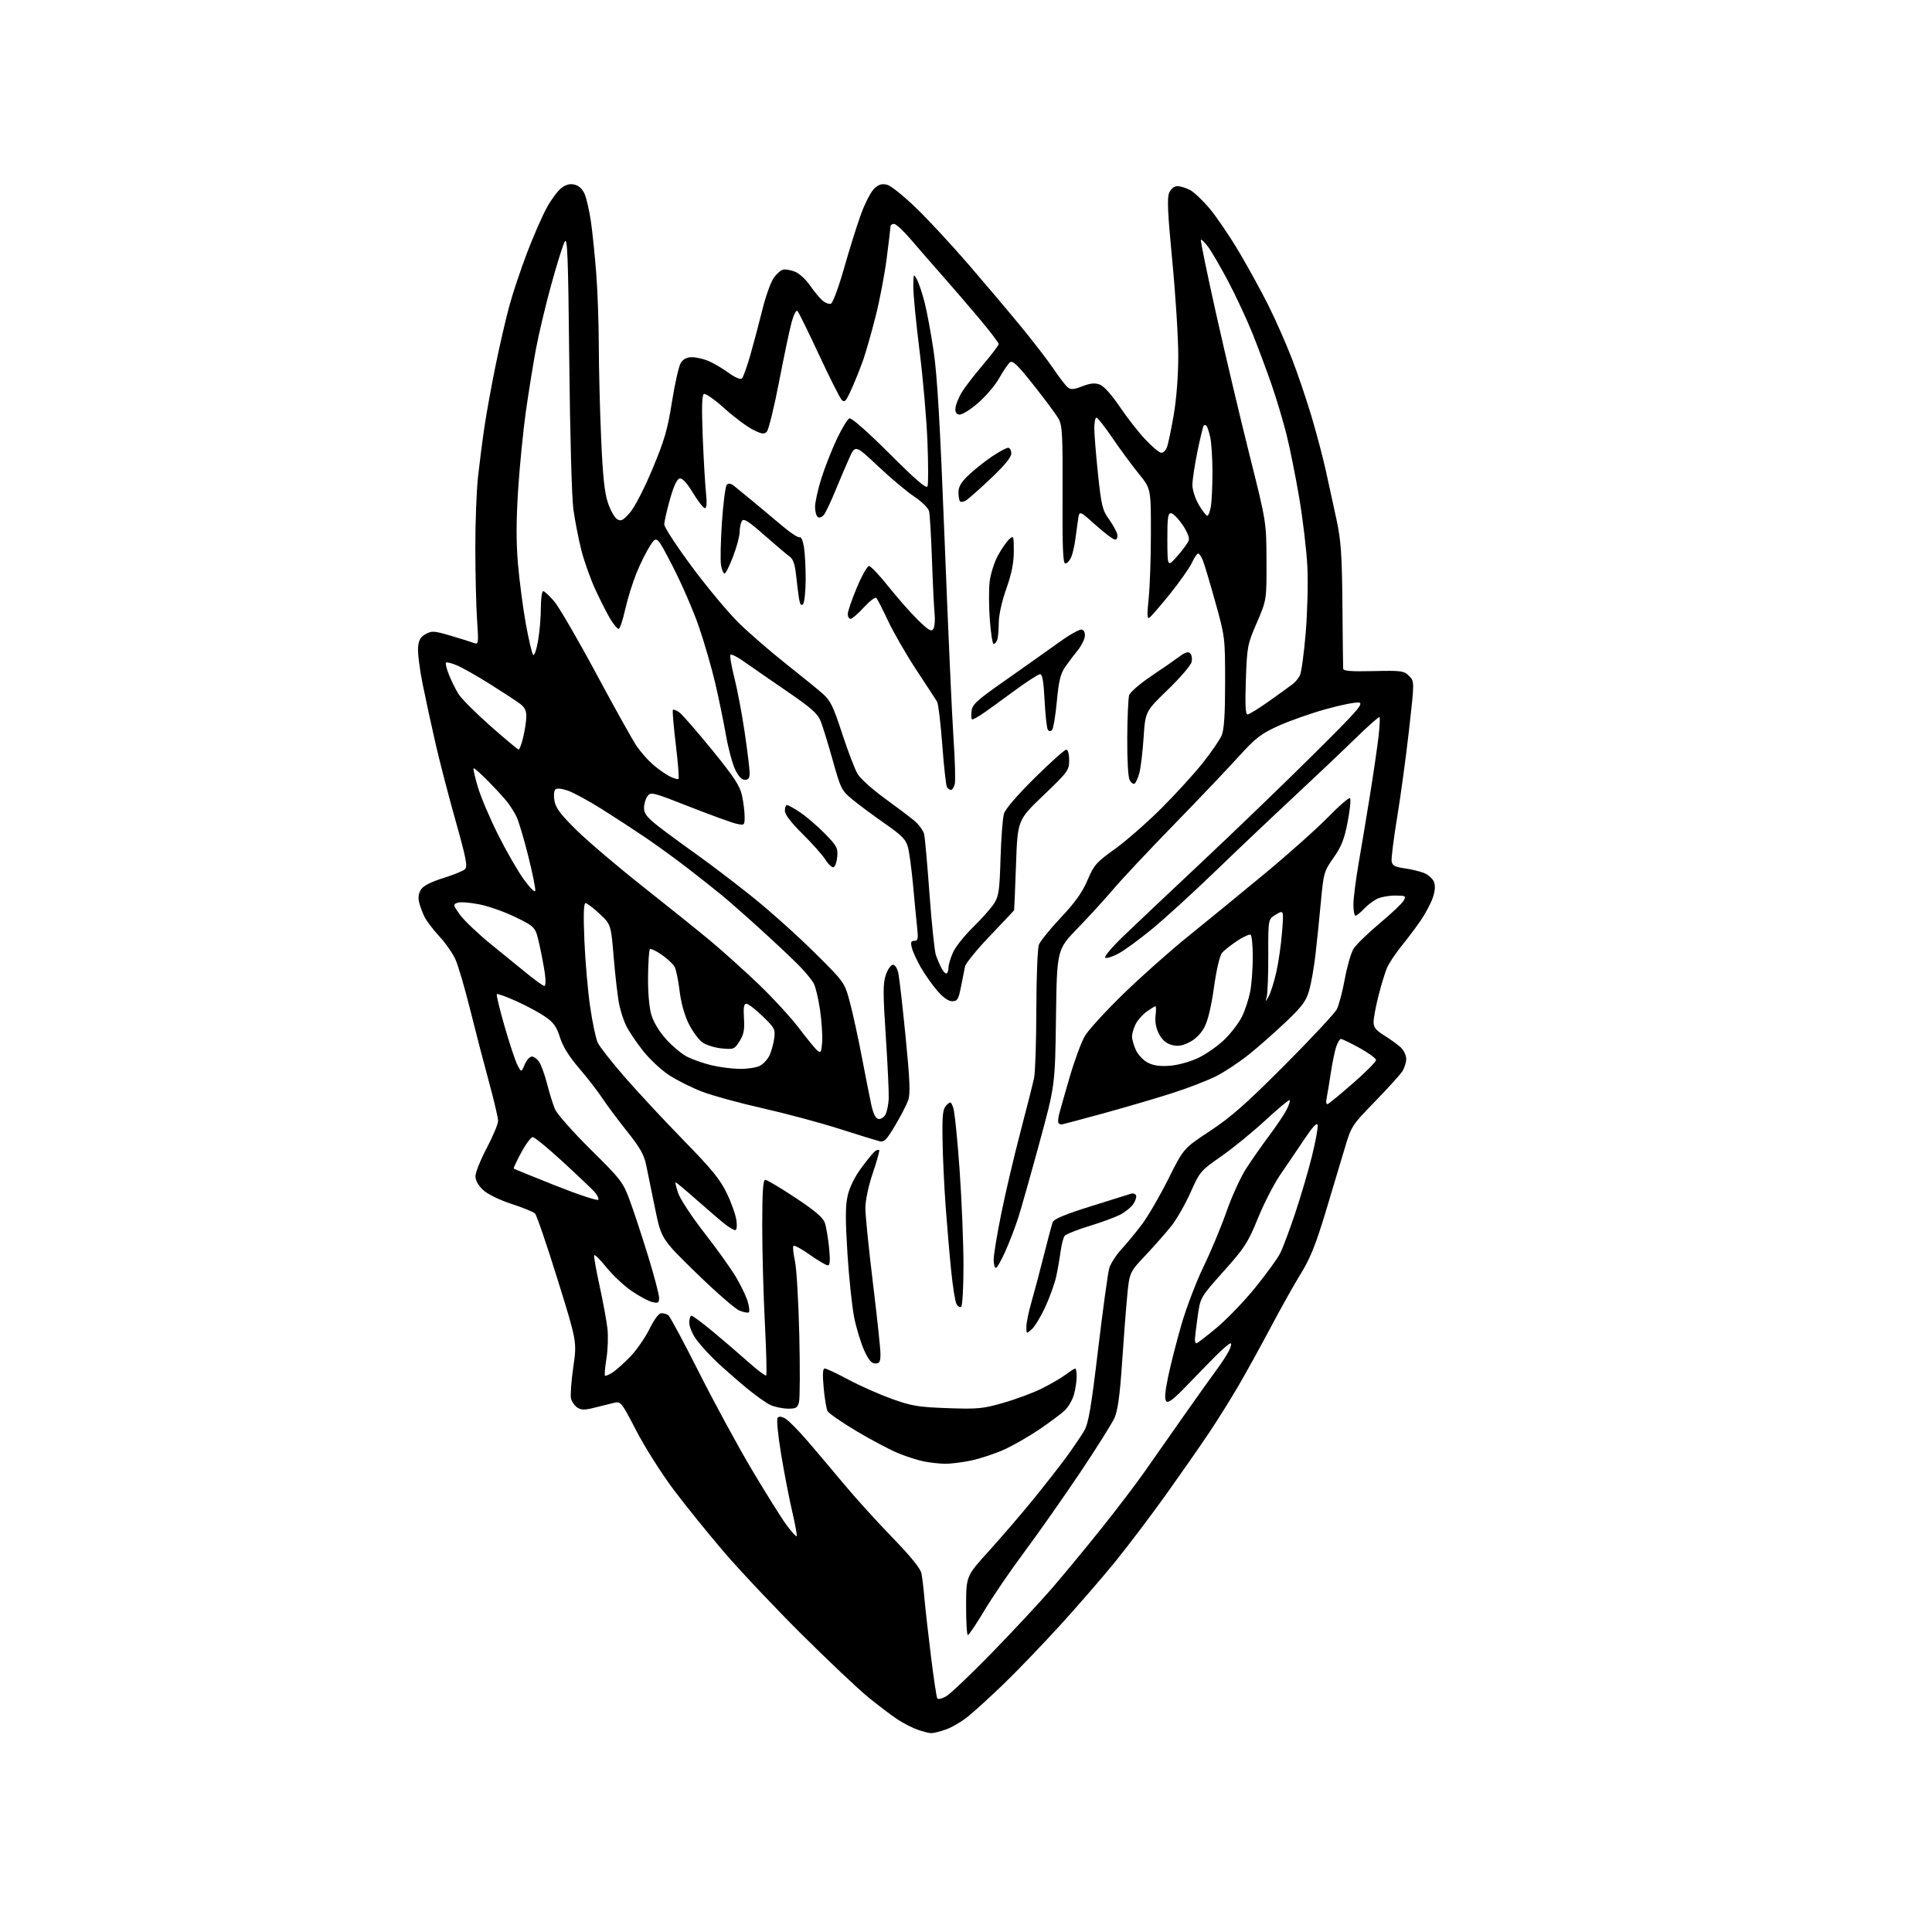 <?xml version="1.0" encoding="UTF-8" standalone="no"?>
<svg 
  version="1.1" 
  xmlns="http://www.w3.org/2000/svg" 
  xmlns:xlink="http://www.w3.org/1999/xlink" 
  xmlns:svg="http://www.w3.org/2000/svg"
  xmlns:rdf="http://www.w3.org/1999/02/22-rdf-syntax-ns#"
  xmlns:cc="http://creativecommons.org/ns#"
  xmlns:dc="http://purl.org/dc/elements/1.1/"
  viewBox="0 0 768 768"
  width="768"
  height="768"
>
<style>svg {background-color: white; }</style>"
<path stroke="none" fill="black" fill-rule="evenodd" d="M370.12,688.96C369.23,688.93 366.79,688.30 364.70,687.56C362.61,686.81 359.01,684.96 356.70,683.44C354.39,681.92 349.22,678.00 345.21,674.74C341.19,671.47 329.25,660.18 318.66,649.65C308.07,639.12 294.20,624.42 287.84,617.00C281.48,609.58 272.39,598.33 267.65,592.00C262.91,585.67 256.29,575.21 252.95,568.75C247.12,557.47 246.77,557.02 244.19,557.62C242.71,557.97 239.25,558.83 236.50,559.53C232.47,560.56 231.12,560.56 229.52,559.54C228.43,558.85 227.29,557.23 226.99,555.94C226.68,554.65 227.09,549.04 227.89,543.47C229.35,533.35 229.35,533.35 221.59,508.42C217.33,494.72 213.31,482.99 212.67,482.37C212.02,481.75 207.80,480.03 203.28,478.55C198.40,476.95 193.82,474.70 192.03,473.03C190.12,471.25 189.00,469.21 189.00,467.53C189.00,466.07 191.03,461.03 193.50,456.34C195.97,451.65 198.00,446.80 198.00,445.57C198.00,444.35 196.41,437.53 194.46,430.42C192.51,423.31 189.15,410.41 187.00,401.73C184.84,393.06 182.19,383.97 181.11,381.52C180.03,379.07 177.14,374.91 174.70,372.28C172.26,369.65 169.59,366.15 168.77,364.50C167.95,362.85 166.97,360.21 166.59,358.64C166.15,356.79 166.42,355.00 167.37,353.56C168.32,352.11 171.38,350.54 176.16,349.06C180.20,347.81 184.10,346.21 184.84,345.52C185.94,344.47 185.31,341.19 181.09,326.23C178.30,316.32 174.69,302.42 173.08,295.35C171.46,288.28 169.18,277.73 168.00,271.89C166.82,266.06 166.01,259.55 166.18,257.43C166.43,254.45 167.12,253.22 169.19,252.06C171.63,250.70 172.53,250.76 179.19,252.71C183.21,253.90 187.36,255.20 188.40,255.60C190.22,256.30 190.28,255.89 189.64,246.42C189.27,240.96 188.96,228.18 188.95,218.00C188.93,207.82 189.42,195.00 190.02,189.50C190.63,184.00 191.78,175.04 192.59,169.59C193.39,164.14 195.40,153.11 197.04,145.09C198.69,137.06 201.14,126.45 202.49,121.50C203.84,116.55 206.99,107.13 209.49,100.56C211.98,94.00 215.51,85.93 217.31,82.63C219.12,79.34 221.78,75.76 223.21,74.69C225.05,73.32 226.62,72.94 228.48,73.41C230.19,73.84 231.60,75.21 232.47,77.29C233.20,79.05 234.29,83.88 234.89,88.00C235.49,92.12 236.44,101.30 236.99,108.40C237.55,115.49 238.01,128.54 238.03,137.40C238.05,146.25 238.46,162.72 238.95,174.00C239.62,189.35 240.30,195.86 241.67,199.91C242.68,202.89 244.32,205.82 245.33,206.41C246.86,207.32 247.69,206.89 250.40,203.79C252.26,201.67 256.09,194.25 259.34,186.48C264.13,175.05 265.37,170.80 267.12,159.70C268.27,152.44 269.85,145.49 270.63,144.25C271.59,142.73 273.02,142.00 275.06,142.00C276.71,142.00 279.64,142.66 281.57,143.46C283.50,144.27 287.09,146.38 289.55,148.15C292.31,150.13 294.39,151.01 294.96,150.43C295.46,149.92 296.97,145.68 298.31,141.00C299.64,136.32 301.78,128.28 303.05,123.13C304.32,117.97 306.31,112.35 307.47,110.63C308.62,108.92 310.38,107.36 311.36,107.17C312.35,106.98 314.49,107.38 316.13,108.05C317.76,108.73 320.37,111.13 321.93,113.39C323.49,115.65 325.70,118.34 326.85,119.37C327.99,120.40 329.54,121.01 330.30,120.72C331.06,120.42 333.35,114.26 335.46,106.84C337.54,99.51 340.56,89.85 342.17,85.38C343.78,80.91 346.17,76.25 347.49,75.01C349.32,73.29 350.54,72.92 352.64,73.45C354.16,73.83 359.41,78.04 364.32,82.82C369.23,87.59 378.48,97.58 384.89,105.00C391.30,112.42 400.62,123.45 405.60,129.50C410.59,135.55 416.49,143.22 418.73,146.54C420.96,149.86 423.50,153.17 424.36,153.89C425.66,154.97 426.68,154.91 430.26,153.54C433.50,152.30 435.24,152.14 437.23,152.90C438.84,153.51 441.93,156.96 445.13,161.70C448.02,165.99 452.61,171.86 455.34,174.75C458.06,177.64 460.91,180.00 461.67,180.00C462.43,180.00 463.43,178.99 463.90,177.75C464.37,176.51 465.56,170.78 466.56,165.00C467.67,158.57 468.37,149.46 468.38,141.50C468.38,134.35 467.32,117.39 466.01,103.80C464.14,84.35 463.88,78.56 464.79,76.55C465.50,75.01 466.78,74.00 468.03,74.00C469.17,74.00 471.42,74.68 473.02,75.51C474.63,76.34 478.20,79.73 480.95,83.04C483.71,86.35 488.88,93.98 492.46,100.01C496.04,106.03 501.28,115.58 504.12,121.23C506.95,126.88 511.18,136.45 513.52,142.50C515.86,148.55 519.37,158.90 521.34,165.50C523.30,172.10 525.86,181.78 527.02,187.00C528.17,192.22 530.09,201.00 531.27,206.50C533.07,214.91 533.45,220.30 533.63,240.50C533.75,253.70 533.88,265.07 533.92,265.77C533.98,266.74 536.83,266.98 545.96,266.77C557.09,266.52 558.07,266.65 560.11,268.67C562.29,270.85 562.29,270.85 560.11,290.17C558.91,300.80 556.79,316.40 555.40,324.84C554.02,333.27 553.02,341.14 553.19,342.33C553.44,344.08 554.41,344.61 558.39,345.18C561.08,345.56 564.61,346.42 566.23,347.09C567.84,347.76 569.56,349.36 570.05,350.63C570.63,352.17 570.45,354.31 569.51,356.98C568.72,359.20 566.63,363.15 564.85,365.76C563.08,368.37 559.62,372.98 557.17,376.00C554.72,379.02 552.07,383.01 551.30,384.86C550.52,386.71 549.02,391.66 547.96,395.86C546.90,400.06 546.02,404.73 546.02,406.24C546.00,408.39 546.92,409.54 550.25,411.61C552.59,413.06 555.51,415.17 556.75,416.30C557.99,417.43 559.00,419.52 559.00,420.95C559.00,422.38 558.25,424.67 557.34,426.03C556.43,427.39 551.53,432.77 546.45,438.00C537.38,447.33 537.17,447.66 534.54,456.50C533.08,461.45 529.63,472.93 526.89,482.00C523.09,494.57 520.80,500.28 517.27,506.00C514.71,510.12 509.28,519.80 505.20,527.50C501.12,535.20 495.28,545.77 492.23,551.00C489.17,556.23 483.97,564.55 480.66,569.50C477.36,574.45 469.81,585.28 463.90,593.57C457.99,601.85 448.90,613.89 443.71,620.32C438.52,626.74 428.41,638.41 421.25,646.25C414.09,654.09 404.02,664.56 398.87,669.51C393.72,674.47 387.44,680.20 384.91,682.25C382.39,684.30 378.40,686.65 376.04,687.49C373.68,688.32 371.02,688.98 370.12,688.96zM376.17,674.27C377.83,673.29 386.02,665.50 394.35,656.95C402.68,648.39 413.37,636.92 418.10,631.45C422.83,625.98 431.74,615.20 437.89,607.50C444.04,599.80 451.75,589.67 455.01,585.00C458.27,580.33 465.34,570.24 470.72,562.60C476.10,554.95 481.93,546.77 483.68,544.42C485.44,542.08 487.58,538.77 488.46,537.08C489.34,535.38 489.65,534.00 489.16,534.00C488.67,534.00 486.07,536.20 483.39,538.88C480.70,541.57 475.40,547.00 471.62,550.95C466.66,556.12 464.43,557.83 463.65,557.05C462.86,556.26 463.05,553.58 464.31,547.46C465.27,542.79 467.64,533.48 469.57,526.77C471.50,520.06 475.48,509.60 478.42,503.53C481.36,497.46 485.47,487.61 487.55,481.64C489.64,475.67 493.12,468.02 495.29,464.64C497.46,461.26 501.60,455.35 504.48,451.50C507.36,447.65 510.48,443.00 511.43,441.16C512.37,439.32 512.93,437.60 512.66,437.33C512.40,437.06 508.03,440.69 502.96,445.38C497.89,450.07 489.98,456.52 485.39,459.71C477.28,465.34 476.95,465.73 473.28,473.97C471.20,478.63 467.79,484.61 465.70,487.26C463.61,489.91 458.99,495.15 455.44,498.92C448.97,505.77 448.97,505.77 448.04,515.63C447.53,521.06 446.60,533.15 445.98,542.50C445.17,554.56 444.32,560.68 443.06,563.56C442.08,565.79 435.86,575.69 429.23,585.56C422.60,595.43 412.66,609.58 407.14,617.00C401.61,624.42 394.49,634.87 391.30,640.22C388.11,645.56 385.16,649.95 384.75,649.97C384.34,649.99 384.02,644.71 384.04,638.25C384.07,626.50 384.07,626.50 393.15,616.50C398.14,611.00 406.11,601.72 410.86,595.88C415.61,590.04 421.60,582.36 424.18,578.81C426.75,575.26 429.81,570.75 430.97,568.78C432.69,565.86 433.73,559.81 436.52,536.34C438.42,520.48 440.40,506.00 440.94,504.16C441.47,502.32 443.63,498.95 445.74,496.66C447.85,494.37 451.54,489.89 453.94,486.70C456.35,483.51 461.06,475.41 464.41,468.70C470.50,456.51 470.50,456.51 481.00,449.58C489.35,444.07 495.42,438.72 510.69,423.40C521.24,412.82 530.55,402.83 531.39,401.21C532.23,399.59 533.66,394.20 534.57,389.21C535.48,384.23 537.03,378.83 538.02,377.21C539.01,375.58 543.68,371.03 548.39,367.09C553.11,363.15 557.44,359.04 558.02,357.96C558.99,356.14 558.73,356.00 554.49,356.00C551.96,356.00 548.69,356.63 547.20,357.40C545.72,358.18 543.41,359.98 542.08,361.40C540.74,362.83 539.28,364.00 538.83,364.00C538.37,364.00 538.00,362.02 538.00,359.60C538.00,357.18 538.92,349.87 540.05,343.35C541.18,336.83 543.23,324.52 544.60,316.00C545.97,307.48 547.48,297.13 547.96,293.00C548.44,288.88 548.63,285.30 548.39,285.05C548.14,284.81 543.79,288.66 538.72,293.61C533.65,298.57 522.52,309.11 514.00,317.05C505.48,324.98 491.55,338.19 483.06,346.39C474.56,354.59 463.42,364.77 458.30,369.02C453.17,373.26 446.98,377.79 444.54,379.09C442.10,380.38 439.75,381.09 439.32,380.66C438.89,380.23 442.13,376.41 446.52,372.18C450.91,367.95 464.85,354.78 477.50,342.91C490.15,331.04 509.95,311.96 521.50,300.51C539.55,282.63 542.18,279.64 540.23,279.28C538.97,279.05 532.99,280.24 526.93,281.93C520.86,283.63 512.35,286.63 508.01,288.62C501.18,291.74 499.08,293.37 492.31,300.85C488.01,305.59 476.39,317.81 466.48,327.99C456.56,338.17 445.79,349.65 442.54,353.50C439.28,357.35 432.91,364.32 428.38,369.00C420.14,377.50 420.14,377.50 419.77,404.50C419.40,431.50 419.40,431.50 413.13,454.50C409.69,467.15 405.93,480.43 404.79,484.00C403.65,487.57 401.37,493.54 399.72,497.25C398.08,500.96 396.34,504.00 395.87,504.00C395.39,504.00 395.00,502.50 395.00,500.66C395.00,498.82 396.36,490.60 398.02,482.41C399.68,474.21 403.10,459.62 405.63,450.00C408.16,440.38 410.60,430.70 411.07,428.50C411.53,426.30 411.93,414.07 411.96,401.32C411.98,388.56 412.44,376.97 412.98,375.55C413.52,374.13 417.46,369.26 421.73,364.73C427.41,358.69 430.25,354.70 432.30,349.87C434.87,343.84 435.80,342.78 443.09,337.56C447.48,334.42 455.72,327.23 461.40,321.58C467.08,315.93 474.56,307.75 478.02,303.40C481.48,299.06 484.91,294.05 485.65,292.28C486.61,289.99 487.00,283.93 487.00,271.19C487.00,253.51 486.96,253.18 483.13,239.41C481.00,231.76 478.76,224.26 478.15,222.75C477.55,221.24 476.70,220.01 476.27,220.03C475.85,220.04 474.72,221.73 473.76,223.78C472.80,225.82 468.86,231.41 465.00,236.20C461.14,240.98 457.47,245.21 456.85,245.60C456.01,246.11 455.95,244.08 456.61,237.90C457.10,233.28 457.50,221.57 457.50,211.87C457.50,194.24 457.50,194.24 452.72,188.37C450.09,185.14 445.41,178.79 442.32,174.25C439.23,169.71 436.32,166.00 435.85,166.00C435.38,166.00 435.00,167.91 435.00,170.25C435.00,172.59 435.67,180.78 436.47,188.45C437.81,201.07 438.23,202.79 440.88,206.48C442.49,208.73 443.97,211.45 444.16,212.53C444.35,213.62 443.94,214.50 443.25,214.50C442.56,214.50 439.09,211.90 435.55,208.73C429.10,202.96 429.10,202.96 428.59,206.23C428.32,208.03 427.81,211.70 427.46,214.38C427.12,217.06 426.35,220.33 425.76,221.63C425.16,222.93 424.13,224.00 423.47,224.00C422.54,224.00 422.28,217.52 422.38,196.75C422.48,172.90 422.29,169.13 420.81,166.50C419.89,164.85 415.46,158.87 410.97,153.21C404.48,145.02 402.54,143.14 401.46,144.04C400.71,144.66 398.78,147.50 397.17,150.36C395.55,153.22 391.71,157.72 388.62,160.35C385.40,163.10 382.26,165.00 381.25,164.80C380.03,164.56 379.60,163.71 379.84,161.98C380.03,160.61 381.13,157.93 382.28,156.00C383.44,154.07 387.22,149.16 390.69,145.08C394.16,140.99 397.00,137.24 397.00,136.75C397.00,136.25 393.54,131.71 389.31,126.67C385.07,121.63 378.43,113.90 374.53,109.50C370.64,105.10 365.06,98.69 362.13,95.25C359.20,91.81 356.17,89.00 355.40,89.00C354.63,89.00 354.00,89.43 354.00,89.95C354.00,90.47 353.31,96.21 352.47,102.70C351.64,109.19 349.63,119.67 348.01,126.00C346.40,132.32 344.21,139.97 343.16,143.00C342.10,146.03 340.05,151.17 338.59,154.44C336.33,159.51 335.75,160.17 334.59,158.94C333.84,158.15 329.77,150.07 325.55,141.00C321.33,131.93 317.48,124.10 317.00,123.62C316.51,123.11 315.51,125.04 314.67,128.12C313.87,131.08 311.62,141.78 309.66,151.91C307.71,162.03 305.52,170.90 304.80,171.62C303.72,172.70 302.74,172.55 299.19,170.75C296.82,169.54 291.73,165.72 287.88,162.26C284.03,158.79 280.39,156.26 279.79,156.63C279.03,157.10 278.89,162.20 279.34,173.40C279.69,182.26 280.27,192.31 280.63,195.75C281.07,199.93 280.93,202.00 280.21,202.00C279.63,202.00 277.49,199.28 275.47,195.95C273.05,191.96 271.24,190.00 270.18,190.20C269.10,190.41 267.82,193.17 266.31,198.51C265.07,202.90 264.06,207.40 264.06,208.50C264.06,209.60 269.07,217.25 275.20,225.50C281.33,233.75 289.76,243.82 293.92,247.87C298.09,251.92 306.41,259.12 312.42,263.87C318.42,268.62 324.98,273.94 326.98,275.70C330.10,278.44 331.23,280.73 334.80,291.70C337.10,298.74 339.87,305.96 340.97,307.74C342.06,309.52 346.68,313.69 351.23,317.01C355.78,320.33 361.15,324.37 363.17,326.01C365.19,327.64 367.09,330.22 367.40,331.74C367.71,333.26 368.67,344.08 369.52,355.79C370.38,367.50 371.52,378.30 372.06,379.79C372.60,381.28 373.56,383.51 374.19,384.75C374.82,385.99 375.71,387.00 376.17,387.00C376.63,387.00 377.01,385.99 377.02,384.75C377.03,383.51 377.87,380.70 378.88,378.50C379.89,376.30 383.49,371.80 386.88,368.50C390.26,365.20 393.99,360.99 395.17,359.14C397.03,356.21 397.35,353.92 397.73,341.14C397.97,333.09 398.58,325.12 399.10,323.43C399.67,321.56 404.50,315.95 411.37,309.18C417.60,303.03 423.21,298.00 423.85,298.00C424.53,298.00 425.00,299.69 425.00,302.19C425.00,306.20 424.56,306.80 414.75,316.19C404.50,326.00 404.50,326.00 403.88,343.75C403.53,353.51 403.19,361.64 403.13,361.81C403.06,361.98 398.74,366.58 393.53,372.02C388.32,377.46 383.86,382.95 383.61,384.21C383.37,385.47 382.65,389.09 382.01,392.25C381.00,397.29 380.57,398.00 378.51,398.00C376.98,398.00 374.88,396.51 372.51,393.75C370.51,391.41 367.58,387.25 366.01,384.50C364.44,381.75 362.84,378.26 362.47,376.75C361.92,374.57 362.13,374.00 363.46,374.00C364.90,374.00 365.06,373.22 364.58,368.75C364.27,365.86 363.54,358.32 362.97,352.00C362.39,345.68 361.48,338.84 360.93,336.80C360.12,333.73 358.57,332.14 351.73,327.37C347.20,324.21 341.44,319.94 338.93,317.87C334.55,314.27 334.21,313.61 331.05,302.31C329.23,295.81 327.08,288.81 326.26,286.74C325.04,283.66 322.58,281.48 312.64,274.67C305.96,270.10 298.37,264.85 295.77,263.00C293.16,261.15 290.74,259.92 290.39,260.28C290.04,260.63 290.72,264.72 291.91,269.37C293.10,274.02 294.95,283.83 296.03,291.16C297.11,298.50 297.99,305.74 298.00,307.25C298.00,309.29 297.51,310.00 296.09,310.00C294.82,310.00 293.51,308.57 292.18,305.75C291.08,303.41 289.44,297.23 288.53,292.00C287.62,286.77 285.71,277.55 284.30,271.50C282.88,265.45 279.97,255.38 277.82,249.13C275.67,242.88 271.03,232.17 267.51,225.33C261.10,212.89 261.10,212.89 258.48,216.85C257.04,219.03 254.58,223.94 253.03,227.77C251.47,231.59 249.43,238.16 248.50,242.36C247.56,246.56 246.40,250.00 245.91,250.00C245.42,250.00 243.99,248.31 242.73,246.25C241.46,244.19 238.76,238.89 236.72,234.47C234.68,230.06 232.12,222.86 231.03,218.47C229.94,214.09 228.55,206.90 227.93,202.50C227.30,197.96 226.59,172.66 226.30,144.04C225.85,101.24 225.57,93.97 224.45,96.12C223.72,97.51 221.31,105.22 219.11,113.23C216.90,121.25 214.18,132.69 213.06,138.66C211.95,144.62 210.14,155.80 209.05,163.50C207.96,171.20 206.57,185.28 205.96,194.78C205.18,207.06 205.16,215.59 205.91,224.28C206.49,231.00 207.89,241.68 209.03,248.00C210.18,254.32 211.48,259.87 211.94,260.33C212.39,260.79 213.27,258.28 213.88,254.75C214.50,251.22 215.00,245.34 215.00,241.67C215.00,238.00 215.41,235.00 215.92,235.00C216.43,235.00 218.39,236.81 220.29,239.03C222.18,241.24 229.71,254.18 237.01,267.78C244.31,281.37 251.54,294.34 253.08,296.59C254.62,298.85 257.49,302.10 259.45,303.83C261.42,305.55 264.41,307.68 266.11,308.56C267.80,309.43 269.42,309.91 269.71,309.62C270.00,309.34 269.51,303.15 268.63,295.87C267.75,288.59 267.24,282.43 267.49,282.18C267.74,281.93 268.85,282.35 269.96,283.11C271.07,283.87 276.92,290.57 282.96,297.99C291.89,308.97 294.13,312.37 294.97,316.29C295.54,318.93 296.00,322.69 296.00,324.63C296.00,328.09 295.94,328.15 292.75,327.45C290.96,327.06 282.58,324.01 274.12,320.69C259.40,314.90 258.68,314.72 257.37,316.51C256.62,317.54 256.00,319.64 256.00,321.17C256.00,323.33 257.17,324.88 261.25,328.11C264.14,330.39 271.00,335.45 276.50,339.35C282.00,343.25 292.12,350.95 299.00,356.46C305.88,361.97 316.95,371.88 323.62,378.49C335.73,390.50 335.73,390.50 337.86,398.50C339.03,402.90 341.15,412.57 342.56,420.00C343.98,427.43 345.67,435.97 346.32,438.99C347.12,442.74 348.04,444.59 349.18,444.80C350.11,444.98 351.37,444.18 351.98,443.04C352.59,441.89 353.18,439.05 353.28,436.73C353.38,434.40 352.86,423.27 352.12,412.00C350.98,394.68 350.98,390.88 352.14,387.50C352.89,385.30 354.16,383.50 354.96,383.50C355.81,383.50 356.71,384.94 357.13,387.00C357.53,388.93 358.82,400.31 360.01,412.30C361.68,429.23 361.91,434.82 361.04,437.30C360.43,439.06 358.10,443.58 355.86,447.35C352.46,453.08 351.45,454.11 349.65,453.67C348.47,453.38 341.20,451.14 333.50,448.68C325.80,446.23 312.07,442.55 303.00,440.51C293.93,438.47 283.12,435.50 279.00,433.92C274.88,432.33 268.93,429.34 265.80,427.27C262.66,425.20 258.00,420.80 255.44,417.50C252.88,414.20 249.99,409.93 249.02,408.00C248.04,406.07 246.77,402.23 246.18,399.46C245.59,396.69 244.61,388.36 243.99,380.96C242.88,367.50 242.88,367.50 238.34,363.25C235.85,360.91 233.33,359.00 232.75,359.00C232.02,359.00 231.88,363.66 232.30,373.75C232.63,381.86 233.65,393.68 234.56,400.00C235.47,406.32 236.85,412.85 237.62,414.50C238.39,416.15 243.36,422.45 248.64,428.50C253.93,434.55 264.44,445.82 271.98,453.55C283.05,464.88 286.33,468.91 288.96,474.43C290.76,478.18 292.46,483.00 292.74,485.13C293.05,487.38 292.85,489.00 292.27,489.00C291.72,489.00 289.97,488.00 288.38,486.77C286.80,485.55 281.80,481.28 277.27,477.27C272.74,473.27 268.83,470.00 268.58,470.00C268.33,470.00 268.78,471.93 269.59,474.30C270.39,476.66 275.06,483.75 279.97,490.05C284.88,496.35 290.50,504.20 292.47,507.50C294.44,510.80 296.56,515.19 297.19,517.26C297.81,519.32 298.04,521.30 297.69,521.64C297.35,521.99 295.64,521.68 293.90,520.96C292.17,520.24 284.48,513.54 276.83,506.08C262.91,492.50 262.91,492.50 260.42,480.50C259.04,473.90 257.46,466.14 256.89,463.25C256.07,459.09 254.49,456.29 249.28,449.75C245.66,445.21 241.22,439.25 239.40,436.50C237.59,433.75 233.45,428.41 230.20,424.63C226.21,419.99 223.74,416.01 222.60,412.39C221.24,408.09 220.07,406.45 216.64,404.09C214.29,402.48 209.12,399.71 205.16,397.93C201.20,396.16 197.75,394.92 197.49,395.18C197.23,395.43 198.63,401.21 200.58,408.01C202.54,414.81 204.84,421.72 205.69,423.36C207.23,426.35 207.23,426.35 208.57,423.18C209.30,421.43 210.59,420.00 211.43,420.00C212.27,420.00 213.61,421.01 214.40,422.25C215.20,423.49 216.60,427.43 217.52,431.00C218.43,434.57 219.82,439.03 220.61,440.91C221.39,442.78 227.76,449.98 234.76,456.91C246.79,468.80 247.66,469.92 250.31,477.08C251.86,481.25 255.12,491.15 257.56,499.08C260.00,507.01 262.00,514.56 262.00,515.86C262.00,517.92 261.66,518.14 259.25,517.57C257.74,517.21 254.03,515.22 251.00,513.13C247.97,511.04 243.47,506.80 241.00,503.72C238.53,500.64 236.36,498.51 236.19,499.00C236.01,499.48 236.99,504.97 238.35,511.19C239.71,517.41 241.11,525.01 241.46,528.07C241.81,531.14 241.64,536.51 241.07,540.02C240.51,543.52 240.25,546.58 240.49,546.83C240.74,547.07 242.12,546.49 243.57,545.54C245.02,544.59 248.21,541.73 250.66,539.17C253.10,536.62 256.49,531.71 258.19,528.27C260.09,524.42 261.90,522.01 262.89,522.02C263.77,522.02 265.01,522.36 265.63,522.77C266.25,523.17 271.75,533.40 277.84,545.50C283.94,557.60 293.43,575.07 298.94,584.33C304.44,593.59 310.59,603.40 312.59,606.13C314.60,608.86 316.44,610.90 316.68,610.66C316.92,610.42 316.13,606.05 314.94,600.96C313.74,595.86 311.75,585.57 310.51,578.10C309.20,570.12 308.63,564.10 309.15,563.53C309.72,562.91 310.88,563.09 312.37,564.03C313.65,564.84 317.58,568.85 321.10,572.93C324.62,577.02 331.08,584.67 335.46,589.93C339.83,595.20 348.44,604.69 354.58,611.03C362.14,618.83 365.93,623.52 366.31,625.53C366.62,627.16 367.16,631.65 367.49,635.50C367.83,639.35 368.99,649.64 370.07,658.37C371.14,667.09 372.28,674.64 372.58,675.13C372.89,675.63 374.50,675.24 376.17,674.27zM375.50,581.87C373.30,581.82 369.61,581.41 367.30,580.95C364.99,580.50 360.47,579.06 357.24,577.75C354.01,576.45 346.53,572.50 340.60,568.97C334.68,565.44 329.44,561.83 328.97,560.95C328.50,560.07 327.80,555.89 327.42,551.67C326.92,546.16 327.05,544.00 327.87,544.00C328.50,544.00 332.73,545.99 337.26,548.42C341.79,550.85 349.55,554.29 354.50,556.07C362.46,558.92 365.02,559.35 376.68,559.76C388.69,560.19 390.67,560.00 398.94,557.62C403.93,556.19 410.82,553.62 414.26,551.90C417.69,550.18 421.93,547.70 423.68,546.39C425.43,545.08 427.12,544.00 427.43,544.00C427.74,544.00 428.00,545.46 427.99,547.25C427.99,549.04 427.50,552.24 426.91,554.37C426.32,556.50 424.64,559.37 423.17,560.74C421.70,562.12 417.17,565.49 413.10,568.25C409.04,571.00 402.77,574.59 399.18,576.22C395.59,577.85 389.69,579.80 386.08,580.57C382.46,581.34 377.70,581.92 375.50,581.87zM313.23,559.96C311.18,559.94 308.10,559.31 306.39,558.57C304.68,557.82 300.18,554.63 296.39,551.46C292.60,548.30 287.31,543.64 284.63,541.11C281.96,538.57 278.47,534.74 276.88,532.60C275.29,530.45 274.00,527.42 274.00,525.85C274.00,524.28 274.39,523.00 274.87,523.00C275.34,523.00 279.13,525.81 283.28,529.25C287.43,532.69 293.80,538.15 297.43,541.39C301.07,544.63 304.28,547.05 304.57,546.76C304.86,546.47 304.62,537.12 304.05,525.97C303.47,514.83 303.00,497.45 303.00,487.35C303.00,473.69 303.31,469.00 304.21,469.00C304.87,469.00 310.24,472.19 316.14,476.09C323.90,481.22 327.15,483.98 327.87,486.06C328.42,487.64 329.18,492.10 329.57,495.97C330.07,501.09 329.94,503.00 329.08,503.00C328.43,503.00 325.23,501.12 321.97,498.82C318.71,496.51 315.76,494.91 315.42,495.25C315.08,495.59 315.34,498.26 315.99,501.18C316.64,504.11 317.42,517.35 317.73,530.61C318.04,543.88 317.99,555.91 317.62,557.36C317.05,559.63 316.44,559.99 313.23,559.96zM347.94,542.00C346.43,542.00 345.26,540.61 343.51,536.75C342.21,533.86 340.43,528.04 339.57,523.81C338.71,519.58 337.50,508.15 336.88,498.40C336.02,484.84 336.03,479.42 336.95,475.35C337.71,471.96 339.71,467.90 342.48,464.13C344.88,460.88 347.35,457.90 347.98,457.51C348.62,457.12 349.30,456.97 349.51,457.18C349.72,457.39 348.57,461.51 346.95,466.33C345.18,471.57 344.00,477.19 344.00,480.30C344.00,483.16 345.35,496.52 347.00,510.00C348.65,523.48 350.00,536.19 350.00,538.25C350.00,541.37 349.65,542.00 347.94,542.00zM475.60,534.00C475.94,534.00 479.58,531.19 483.70,527.75C487.82,524.31 494.74,517.10 499.08,511.73C503.43,506.35 507.83,500.28 508.87,498.23C509.91,496.18 512.57,489.10 514.78,482.50C517.00,475.90 520.01,465.67 521.48,459.76C522.95,453.85 523.99,448.22 523.79,447.26C523.54,446.04 521.87,447.82 518.40,453.00C515.64,457.12 511.37,463.43 508.91,467.00C506.45,470.57 502.46,478.35 500.04,484.28C496.05,494.04 494.75,496.05 486.39,505.39C477.15,515.72 477.15,515.72 476.07,523.43C475.48,527.67 475.00,531.79 475.00,532.57C475.00,533.36 475.27,534.00 475.60,534.00zM410.15,528.40C408.01,530.30 408.00,530.30 408.00,527.40C408.00,525.80 408.92,521.35 410.04,517.50C411.16,513.65 413.37,505.32 414.95,499.00C416.53,492.68 418.13,486.71 418.51,485.75C419.00,484.55 423.76,482.59 433.86,479.44C441.91,476.93 449.05,474.70 449.72,474.48C450.39,474.26 451.21,474.54 451.55,475.09C451.89,475.64 451.45,477.19 450.57,478.53C449.69,479.87 447.29,481.83 445.24,482.88C443.18,483.93 437.61,485.97 432.85,487.42C428.09,488.87 423.76,490.61 423.22,491.28C422.69,491.95 421.96,494.75 421.60,497.50C421.23,500.25 420.45,504.75 419.84,507.50C419.24,510.25 417.30,515.65 415.53,519.50C413.76,523.35 411.34,527.36 410.15,528.40zM382.05,519.47C381.53,519.79 380.69,519.26 380.18,518.28C379.68,517.30 378.76,511.55 378.14,505.50C377.52,499.45 376.52,487.87 375.92,479.76C375.33,471.65 374.76,459.63 374.67,453.05C374.53,442.95 374.77,440.82 376.21,439.37C377.82,437.75 377.97,437.80 378.91,440.27C379.46,441.71 380.60,452.82 381.45,464.97C382.30,477.11 383.00,494.21 383.00,502.96C383.00,511.94 382.59,519.14 382.05,519.47zM237.85,476.90C238.05,476.34 237.37,474.95 236.35,473.81C235.33,472.67 229.68,467.29 223.78,461.87C217.88,456.44 212.48,452.01 211.78,452.02C211.08,452.03 209.02,454.78 207.21,458.14C205.40,461.50 204.05,464.38 204.21,464.53C204.37,464.68 211.93,467.76 221.00,471.36C230.07,474.96 237.66,477.46 237.85,476.90zM421.92,447.00C421.60,447.00 421.09,446.75 420.78,446.45C420.48,446.15 420.61,444.46 421.07,442.70C421.53,440.94 423.44,434.25 425.31,427.82C427.19,421.40 429.87,414.20 431.26,411.81C432.66,409.43 439.59,401.86 446.66,394.99C453.73,388.12 465.36,377.79 472.51,372.04C479.65,366.29 493.28,355.13 502.79,347.25C512.29,339.37 523.64,329.25 528.00,324.76C532.36,320.27 536.25,316.92 536.65,317.32C537.06,317.72 536.63,321.94 535.72,326.70C534.39,333.58 533.25,336.48 530.11,340.95C526.31,346.37 526.14,346.99 525.07,358.53C524.46,365.12 523.49,374.55 522.92,379.50C522.35,384.45 521.24,390.80 520.45,393.60C519.26,397.87 517.75,399.92 511.26,406.12C506.99,410.19 500.35,416.05 496.50,419.14C492.65,422.23 486.75,426.14 483.38,427.83C480.01,429.52 472.36,432.48 466.38,434.41C460.40,436.35 448.07,439.97 439.00,442.47C429.93,444.96 422.24,447.00 421.92,447.00zM527.79,438.87C528.35,438.67 532.90,434.92 537.90,430.55C542.91,426.18 547.00,422.06 547.00,421.39C547.00,420.73 544.06,418.57 540.47,416.59C536.87,414.62 533.53,413.00 533.04,413.00C532.55,413.00 531.69,414.46 531.11,416.25C530.54,418.04 529.59,422.65 529.02,426.50C528.44,430.35 527.70,434.79 527.38,436.37C527.02,438.10 527.19,439.09 527.79,438.87zM294.00,424.90C297.02,424.94 300.62,424.40 302.00,423.71C303.38,423.01 305.11,421.16 305.86,419.60C306.61,418.04 307.46,415.00 307.75,412.83C308.24,409.14 307.96,408.60 303.14,403.95C300.32,401.23 297.41,399.00 296.69,399.00C295.71,399.00 295.47,400.47 295.74,404.75C296.03,409.31 295.67,411.20 294.00,413.87C291.96,417.11 291.68,417.22 286.87,416.76C284.11,416.50 280.65,415.41 279.18,414.34C277.70,413.28 275.28,409.96 273.78,406.96C272.09,403.55 270.72,398.64 270.15,393.90C269.64,389.72 268.76,385.41 268.18,384.33C267.59,383.24 265.28,381.08 263.04,379.53C260.80,377.97 258.68,376.98 258.34,377.33C258.00,377.67 257.67,382.58 257.61,388.23C257.54,394.37 258.06,400.43 258.89,403.30C259.76,406.27 262.01,410.02 264.78,413.10C267.25,415.85 271.02,418.99 273.15,420.08C275.28,421.16 279.60,422.68 282.76,423.44C285.92,424.21 290.98,424.86 294.00,424.90zM465.08,423.65C468.26,423.41 473.10,422.06 476.34,420.53C479.47,419.05 484.18,415.74 486.81,413.17C489.44,410.60 492.58,406.46 493.78,403.97C494.99,401.47 496.43,397.02 496.99,394.08C497.54,391.14 498.00,384.99 498.00,380.42C498.00,375.86 497.61,371.88 497.13,371.58C496.66,371.29 494.26,372.38 491.81,374.00C489.36,375.63 486.65,377.75 485.81,378.73C484.88,379.80 483.59,385.27 482.57,392.49C481.47,400.33 480.12,405.87 478.69,408.49C477.31,411.01 475.08,413.20 472.67,414.37C469.74,415.80 468.09,416.03 465.67,415.35C463.54,414.75 461.91,413.31 460.70,410.98C459.53,408.72 459.06,406.18 459.35,403.75C459.60,401.69 459.58,400.00 459.31,400.00C459.03,400.00 457.49,400.94 455.89,402.08C454.28,403.22 452.30,405.45 451.48,407.03C450.67,408.61 450.00,410.87 450.00,412.05C450.00,413.23 450.71,415.69 451.57,417.51C452.44,419.33 454.57,421.55 456.32,422.45C458.54,423.59 461.18,423.95 465.08,423.65zM326.82,414.18C327.00,411.60 326.62,405.91 325.99,401.53C325.35,397.15 324.24,392.43 323.52,391.03C322.80,389.64 320.22,386.48 317.80,384.00C315.38,381.52 308.69,375.21 302.95,369.98C297.20,364.74 290.02,358.41 287.00,355.92C283.98,353.43 277.68,348.45 273.00,344.85C268.32,341.25 260.90,335.87 256.50,332.88C252.10,329.90 244.29,324.81 239.15,321.58C234.01,318.35 227.98,315.07 225.75,314.30C223.12,313.40 221.35,313.25 220.72,313.88C220.18,314.42 220.05,316.46 220.43,318.47C220.95,321.24 223.01,323.95 229.30,330.12C233.81,334.54 245.57,344.54 255.43,352.33C265.30,360.12 277.33,369.80 282.18,373.82C287.02,377.85 295.67,385.62 301.40,391.09C307.13,396.56 314.44,404.51 317.66,408.77C320.87,413.02 324.18,417.03 325.00,417.68C326.28,418.68 326.55,418.17 326.82,414.18zM504.34,396.00C505.12,394.62 506.48,390.29 507.37,386.37C508.25,382.45 509.27,375.29 509.64,370.47C510.32,361.70 510.32,361.70 507.22,363.53C504.11,365.37 504.11,365.37 504.16,379.58C504.18,387.40 503.91,394.85 503.56,396.15C502.94,398.45 502.96,398.45 504.34,396.00zM216.39,391.93C216.87,391.97 216.99,389.86 216.63,387.25C216.28,384.64 215.29,379.35 214.42,375.50C212.84,368.50 212.84,368.50 205.17,364.70C200.95,362.61 194.42,360.27 190.65,359.52C186.89,358.76 182.93,358.46 181.86,358.86C180.01,359.54 180.06,359.78 182.86,363.65C184.49,365.90 190.02,371.16 195.16,375.35C200.30,379.54 206.97,384.96 210.00,387.41C213.03,389.86 215.90,391.89 216.39,391.93zM212.77,354.18C212.99,353.53 211.73,347.26 209.98,340.25C208.22,333.24 206.10,326.15 205.25,324.50C204.41,322.85 202.86,320.38 201.81,319.00C200.76,317.62 197.38,313.91 194.28,310.75C191.19,307.59 188.48,305.19 188.26,305.41C188.04,305.63 188.81,309.01 189.98,312.93C191.15,316.85 194.74,325.33 197.98,331.78C201.21,338.22 205.77,346.17 208.12,349.44C210.46,352.70 212.55,354.84 212.77,354.18zM331.36,344.72C330.73,344.92 329.30,343.61 328.16,341.80C327.03,339.98 322.93,335.36 319.05,331.53C314.42,326.95 312.00,323.77 312.00,322.28C312.00,321.02 312.37,320.00 312.83,320.00C313.28,320.00 315.65,321.32 318.08,322.94C320.51,324.56 324.89,328.32 327.82,331.30C332.62,336.18 333.11,337.07 332.82,340.52C332.64,342.63 331.99,344.51 331.36,344.72zM378.04,314.00C377.53,314.00 376.81,313.50 376.43,312.89C376.05,312.28 375.22,304.73 374.57,296.11C373.92,287.49 373.00,279.78 372.52,278.97C372.04,278.16 368.36,272.51 364.33,266.41C360.31,260.30 355.24,251.52 353.06,246.88C350.89,242.24 348.77,238.10 348.34,237.67C347.92,237.25 345.69,238.95 343.39,241.45C341.10,243.95 338.72,246.00 338.11,246.00C337.50,246.00 337.00,245.14 337.00,244.10C337.00,243.05 338.62,238.33 340.60,233.60C342.58,228.87 344.76,225.00 345.44,225.00C346.12,225.00 349.64,228.71 353.25,233.25C356.87,237.79 362.13,243.75 364.95,246.50C369.15,250.60 370.25,251.23 371.02,250.00C371.54,249.17 371.77,246.47 371.52,244.00C371.27,241.53 370.79,231.85 370.47,222.50C370.14,213.15 369.63,204.48 369.32,203.23C369.01,201.94 366.47,199.43 363.47,197.44C360.56,195.51 354.08,190.07 349.08,185.36C339.98,176.80 339.98,176.80 337.58,182.15C336.26,185.09 333.77,190.92 332.06,195.10C330.34,199.28 328.34,203.52 327.62,204.51C326.90,205.50 325.79,205.99 325.15,205.59C324.52,205.20 324.00,203.36 324.00,201.49C324.00,199.63 325.14,194.50 326.53,190.09C327.92,185.68 330.69,178.64 332.69,174.45C334.68,170.25 336.92,166.59 337.66,166.30C338.47,165.99 344.83,171.59 353.57,180.31C364.17,190.90 368.28,194.43 368.71,193.31C369.04,192.46 369.02,184.51 368.68,175.63C368.34,166.76 366.92,150.50 365.54,139.50C364.16,128.50 363.04,117.03 363.05,114.00C363.08,108.77 363.15,108.62 364.45,111.03C365.21,112.42 366.57,116.43 367.48,119.94C368.40,123.46 370.03,132.22 371.11,139.42C372.57,149.19 373.69,168.30 375.51,215.00C376.85,249.38 378.43,284.67 379.03,293.44C379.63,302.21 379.86,310.42 379.54,311.69C379.22,312.96 378.55,314.00 378.04,314.00zM451.02,311.49C450.52,311.80 449.63,311.17 449.05,310.09C448.44,308.95 448.04,301.96 448.10,293.32C448.15,285.17 448.49,277.54 448.85,276.36C449.21,275.19 453.10,271.81 457.50,268.85C461.90,265.90 466.97,262.39 468.76,261.05C471.16,259.25 472.31,258.91 473.13,259.73C473.75,260.35 473.98,261.93 473.65,263.24C473.33,264.55 469.06,269.49 464.18,274.22C455.30,282.81 455.30,282.81 454.60,293.16C454.22,298.85 453.47,305.17 452.93,307.21C452.39,309.25 451.53,311.17 451.02,311.49zM206.15,297.96C206.51,297.98 207.32,295.82 207.96,293.16C208.60,290.49 209.17,286.83 209.22,285.03C209.29,282.67 208.63,281.22 206.91,279.90C205.58,278.88 200.22,275.36 195.00,272.08C189.78,268.79 183.76,265.38 181.64,264.49C179.52,263.61 177.55,263.12 177.27,263.40C176.98,263.68 177.52,265.85 178.46,268.21C179.40,270.57 181.08,273.99 182.20,275.80C183.31,277.62 189.01,283.34 194.86,288.51C200.71,293.68 205.79,297.93 206.15,297.96zM418.18,290.22C417.58,290.82 416.96,290.74 416.50,290.00C416.10,289.36 415.54,284.14 415.24,278.41C414.86,270.87 414.36,268.00 413.43,268.00C412.72,268.00 407.72,271.27 402.32,275.26C396.92,279.26 391.28,283.31 389.79,284.26C388.29,285.22 386.80,286.00 386.47,286.00C386.14,286.00 386.01,284.57 386.19,282.83C386.47,279.99 387.98,278.62 400.16,270.08C407.67,264.81 417.11,258.12 421.14,255.22C425.17,252.32 429.15,250.09 429.98,250.26C430.93,250.46 431.40,251.48 431.23,252.99C431.08,254.31 429.83,256.77 428.46,258.45C427.08,260.13 424.86,263.07 423.52,265.00C421.55,267.83 420.89,270.50 420.10,278.89C419.57,284.60 418.70,289.70 418.18,290.22zM495.92,284.00C496.55,284.00 500.54,281.53 504.78,278.51C509.03,275.49 513.21,272.45 514.09,271.76C514.96,271.07 516.15,269.60 516.73,268.50C517.31,267.40 518.35,259.77 519.04,251.55C519.73,243.19 520.02,231.50 519.69,225.05C519.36,218.70 517.91,206.53 516.48,198.00C515.04,189.47 512.77,178.16 511.44,172.85C510.10,167.54 507.49,158.76 505.63,153.35C503.77,147.93 500.36,138.78 498.06,133.00C495.75,127.22 491.36,117.78 488.31,112.00C485.26,106.22 481.65,100.01 480.28,98.18C478.92,96.36 477.60,95.06 477.37,95.30C477.13,95.54 479.89,108.95 483.51,125.12C487.13,141.28 493.08,166.43 496.74,181.00C503.39,207.50 503.39,207.50 503.45,223.00C503.50,238.50 503.50,238.50 499.62,247.50C495.87,256.19 495.72,256.98 495.25,270.25C494.91,280.19 495.09,284.00 495.92,284.00zM394.99,256.00C394.55,256.00 393.86,251.68 393.47,246.40C393.07,241.12 393.04,234.30 393.40,231.24C393.76,228.17 395.24,223.50 396.68,220.86C398.12,218.21 400.13,215.29 401.15,214.37C402.93,212.75 403.00,212.92 403.00,219.14C403.00,223.75 402.15,228.02 400.02,234.05C398.21,239.17 397.03,244.54 397.02,247.67C397.01,250.51 396.73,253.55 396.39,254.42C396.06,255.29 395.43,256.00 394.99,256.00zM319.19,240.21C318.46,240.94 317.98,240.24 317.61,237.88C317.32,236.02 316.80,231.81 316.44,228.52C315.97,224.11 315.26,222.17 313.75,221.12C312.63,220.33 308.14,216.53 303.77,212.67C297.53,207.17 295.63,205.97 294.93,207.08C294.43,207.86 294.02,209.84 294.02,211.48C294.01,213.12 292.84,217.50 291.41,221.23C289.99,224.95 288.46,228.00 288.02,228.00C287.58,228.00 286.95,226.54 286.63,224.75C286.30,222.96 286.46,215.24 286.98,207.59C287.50,199.93 288.37,193.23 288.92,192.68C289.58,192.02 290.52,192.16 291.71,193.08C292.69,193.85 296.20,196.72 299.50,199.46C302.80,202.20 308.08,206.62 311.24,209.28C314.40,211.95 317.40,213.87 317.90,213.56C318.41,213.25 319.15,214.91 319.56,217.25C319.96,219.59 320.28,225.47 320.27,230.33C320.25,235.18 319.77,239.63 319.19,240.21zM468.05,221.00C470.23,218.53 472.26,215.72 472.57,214.77C472.89,213.75 471.85,211.19 470.01,208.52C468.30,206.03 466.25,204.00 465.45,204.00C464.27,204.00 464.01,206.00 464.04,214.75C464.09,225.50 464.09,225.50 468.05,221.00zM479.91,205.00C480.37,205.00 481.02,203.31 481.36,201.25C481.70,199.19 481.97,193.00 481.97,187.50C481.96,182.00 481.55,175.78 481.06,173.67C480.57,171.56 479.91,169.58 479.59,169.25C479.26,168.93 478.78,168.89 478.51,169.15C478.25,169.42 477.12,174.04 476.01,179.43C474.91,184.81 474.00,190.82 474.00,192.77C474.00,194.77 475.11,198.22 476.54,200.66C477.94,203.05 479.46,205.00 479.91,205.00zM383.88,199.02C382.99,199.52 381.98,199.65 381.63,199.30C381.28,198.95 381.00,197.32 381.00,195.68C381.00,193.49 382.08,191.66 385.05,188.84C387.28,186.72 391.43,183.42 394.29,181.49C397.14,179.57 400.04,178.00 400.74,178.00C401.43,178.00 402.00,179.01 402.00,180.25C402.00,181.77 399.33,185.03 393.75,190.30C389.21,194.59 384.77,198.52 383.88,199.02z" />

</svg>